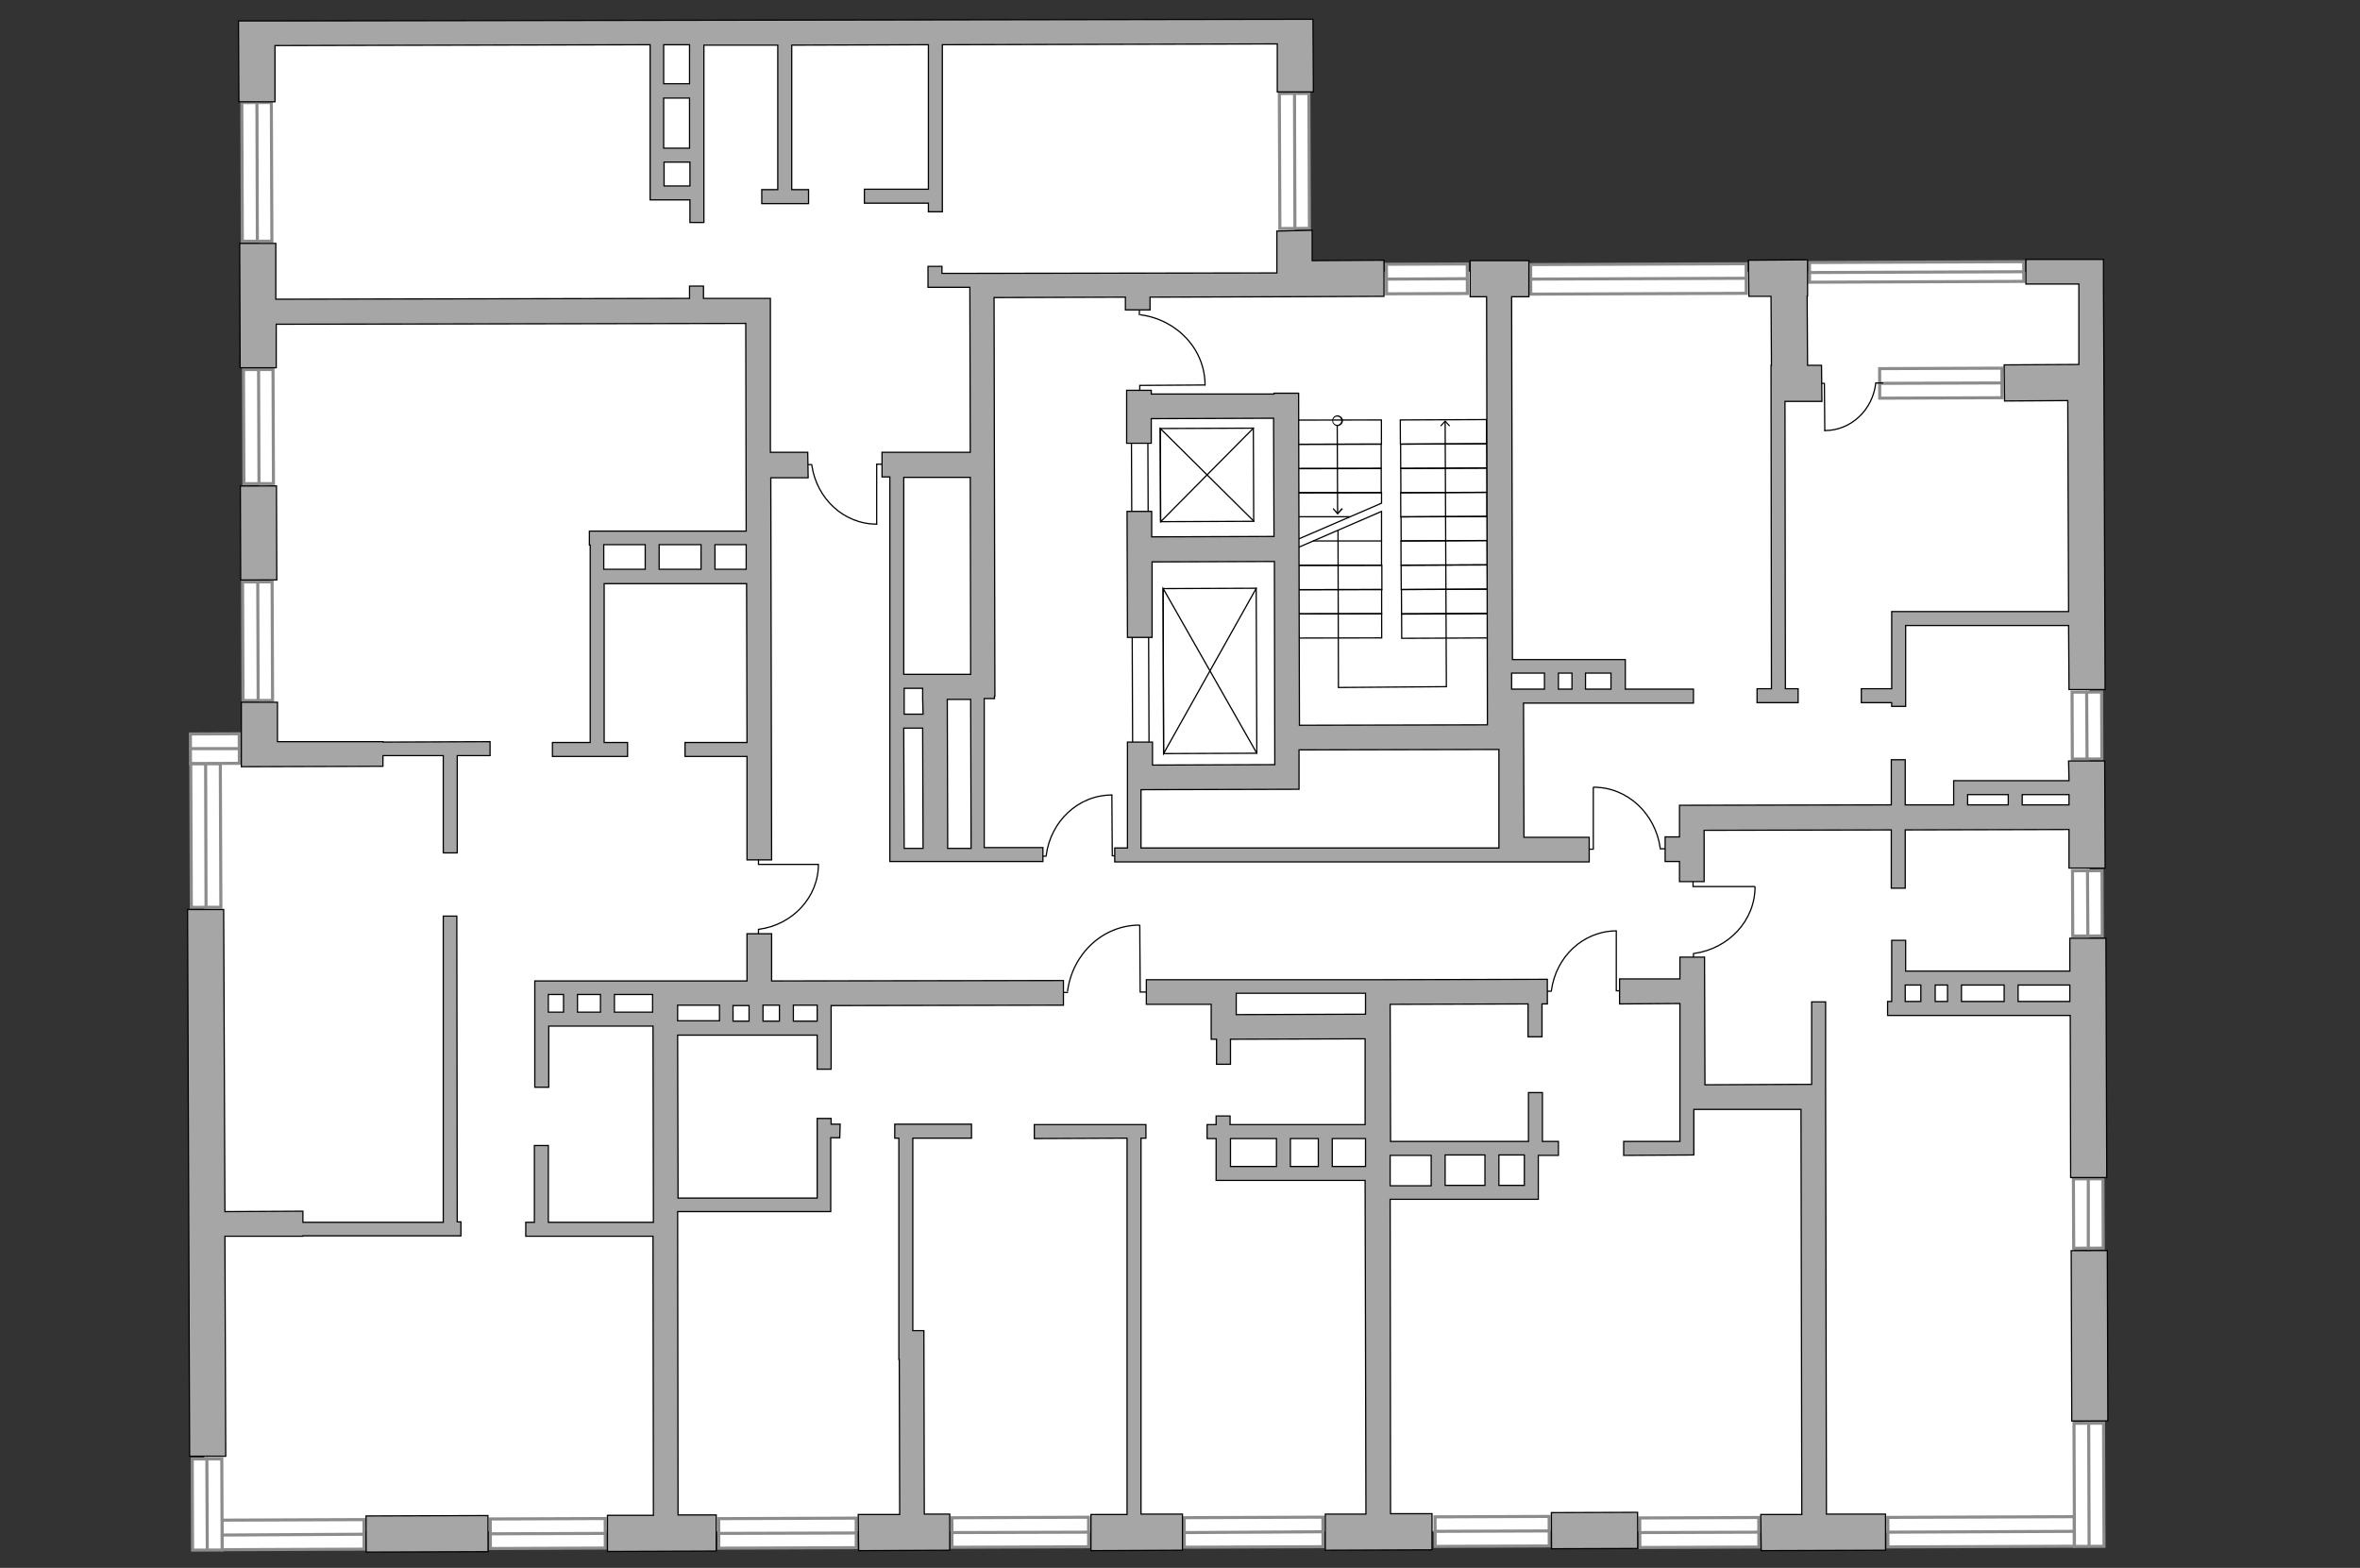 <?xml version="1.0" encoding="utf-8"?>
<!-- Generator: Adobe Illustrator 25.2.1, SVG Export Plug-In . SVG Version: 6.00 Build 0)  -->
<svg version="1.1" xmlns="http://www.w3.org/2000/svg" xmlns:xlink="http://www.w3.org/1999/xlink" x="0px" y="0px"
	 viewBox="0 0 575 382" style="enable-background:new 0 0 575 382;" xml:space="preserve">
<rect x="0" y="0" width="575" height="382" fill="#333333" stroke="none"/>
<style type="text/css">
	.st0{fill:#FFFFFF;}
	.st1{fill:#FFFFFF;stroke:#8C8C8C;stroke-width:0.75;stroke-linecap:round;stroke-miterlimit:10;}
	.st2{fill:none;stroke:#000000;stroke-width:0.3;stroke-linecap:round;stroke-miterlimit:22.926;}
	.st3{fill:#A6A6A6;stroke:#000000;stroke-width:0.3;stroke-miterlimit:22.926;}
</style>
<g id="bg">
	<polygon class="st0" points="509.1,66.2 315.5,66.2 315.5,8.8 63.1,8.8 63.1,66.2 63.1,182.4 49.8,182.4 49.8,373.1 505.3,373.1 
		505.3,244.9 509.1,244.9 	"/>
</g>
<g id="windows">
	<g>
		
			<rect x="45.7" y="38.2" transform="matrix(-3.821025e-03 -1 1 -3.821025e-03 21.017 104.634)" class="st1" width="33.8" height="7.2"/>
		<line class="st1" x1="62.7" y1="58.7" x2="62.6" y2="25"/>
	</g>
	<g>
		
			<rect x="49.1" y="100.3" transform="matrix(-3.820809e-03 -1 1 -3.820809e-03 -40.685 167.333)" class="st1" width="27.8" height="7.2"/>
		<line class="st1" x1="63.1" y1="117.8" x2="63" y2="90"/>
	</g>
	<g>
		
			<rect x="48.3" y="152.5" transform="matrix(-3.820857e-03 -1 1 -3.820857e-03 -93.105 219.571)" class="st1" width="28.9" height="7.2"/>
		<line class="st1" x1="62.9" y1="170.6" x2="62.8" y2="141.7"/>
	</g>
	<g>
		
			<rect x="32.6" y="199.9" transform="matrix(-3.821061e-03 -1 1 -3.821061e-03 -153.161 254.433)" class="st1" width="35" height="7.2"/>
		<line class="st1" x1="50.2" y1="221" x2="50.1" y2="186"/>
	</g>
	<g>
		
			<rect x="46.4" y="178.8" transform="matrix(1 -3.818701e-03 3.818701e-03 1 -0.696 0.201)" class="st1" width="11.9" height="7.2"/>
		<line class="st1" x1="46.4" y1="182.4" x2="58.3" y2="182.4"/>
	</g>
	<g>
		
			<rect x="54.1" y="370.3" transform="matrix(-1 3.821053e-03 -3.821053e-03 -1 144.23 747.531)" class="st1" width="34.6" height="7.2"/>
		<line class="st1" x1="88.7" y1="373.8" x2="54.1" y2="374"/>
	</g>
	<g>
		
			<rect x="119.5" y="370" transform="matrix(-1 3.820900e-03 -3.820900e-03 -1 268.391 746.72)" class="st1" width="28" height="7.2"/>
		<line class="st1" x1="147.5" y1="373.6" x2="119.5" y2="373.7"/>
	</g>
	<g>
		
			<rect x="175.1" y="369.9" transform="matrix(-1 3.821032e-03 -3.821032e-03 -1 385.145 746.308)" class="st1" width="33.5" height="7.2"/>
		<line class="st1" x1="208.6" y1="373.5" x2="175.1" y2="373.6"/>
	</g>
	<g>
		
			<rect x="232" y="369.8" transform="matrix(-1 3.821027e-03 -3.821027e-03 -1 498.657 745.772)" class="st1" width="33.3" height="7.2"/>
		<line class="st1" x1="265.3" y1="373.3" x2="232" y2="373.4"/>
	</g>
	<g>
		
			<rect x="288.6" y="369.7" transform="matrix(-1 3.821038e-03 -3.821038e-03 -1 612.359 745.438)" class="st1" width="33.8" height="7.2"/>
		<line class="st1" x1="322.4" y1="373.2" x2="288.6" y2="373.4"/>
	</g>
	<g>
		
			<rect x="349.6" y="369.4" transform="matrix(-1 3.820894e-03 -3.820894e-03 -1 728.479 744.725)" class="st1" width="27.8" height="7.2"/>
		<line class="st1" x1="377.4" y1="373" x2="349.6" y2="373.1"/>
	</g>
	<g>
		
			<rect x="399.6" y="369.8" transform="matrix(-1 3.820927e-03 -3.820927e-03 -1 829.548 745.197)" class="st1" width="29" height="7.2"/>
		<line class="st1" x1="428.6" y1="373.3" x2="399.6" y2="373.4"/>
	</g>
	<g>
		
			<rect x="39.3" y="362.9" transform="matrix(-3.819321e-03 -1 1 -3.819321e-03 -315.827 418.357)" class="st1" width="22.2" height="7.2"/>
		<line class="st1" x1="50.5" y1="377.6" x2="50.4" y2="355.4"/>
	</g>
	<g>
		
			<rect x="494" y="358.1" transform="matrix(3.821003e-03 1 -1 3.821003e-03 868.727 -148.624)" class="st1" width="30" height="7.2"/>
		<line class="st1" x1="508.9" y1="346.7" x2="509" y2="376.7"/>
	</g>
	<g>
		
			<rect x="500.3" y="292.1" transform="matrix(3.820710e-03 1 -1 3.820710e-03 802.566 -214.217)" class="st1" width="16.9" height="7.2"/>
		<line class="st1" x1="508.8" y1="287.3" x2="508.8" y2="304.2"/>
	</g>
	<g>
		
			<rect x="500.7" y="216.5" transform="matrix(3.820668e-03 1 -1 3.820668e-03 726.739 -289.397)" class="st1" width="15.9" height="7.2"/>
		<line class="st1" x1="508.6" y1="212.1" x2="508.7" y2="228"/>
	</g>
	<g>
		
			<rect x="500.4" y="173.1" transform="matrix(3.820683e-03 1 -1 3.820683e-03 683.234 -332.45)" class="st1" width="16.3" height="7.2"/>
		<line class="st1" x1="508.4" y1="168.6" x2="508.5" y2="184.8"/>
	</g>
	<g>
		
			<rect x="457.9" y="89.8" transform="matrix(-1 3.820393e-03 -3.820393e-03 -1 946.028 184.95)" class="st1" width="29.8" height="7.2"/>
		<line class="st1" x1="487.7" y1="93.3" x2="457.9" y2="93.4"/>
	</g>
	<g>
		
			<rect x="440.8" y="63.9" transform="matrix(-1 3.820588e-03 -3.820588e-03 -1 934.126 130.774)" class="st1" width="52.2" height="4.8"/>
		<line class="st1" x1="493" y1="66.2" x2="440.8" y2="66.4"/>
	</g>
	<g>
		
			<rect x="372.9" y="64.3" transform="matrix(-1 3.820529e-03 -3.820529e-03 -1 798.61 134.338)" class="st1" width="52.5" height="7.2"/>
		<line class="st1" x1="425.4" y1="67.8" x2="372.9" y2="68"/>
	</g>
	<g>
		
			<rect x="337.9" y="64.4" transform="matrix(-1 3.820230e-03 -3.820230e-03 -1 695.662 134.619)" class="st1" width="19.7" height="7.2"/>
		<line class="st1" x1="357.5" y1="67.9" x2="337.9" y2="68"/>
	</g>
	<g>
		
			<rect x="299" y="35.6" transform="matrix(-3.819841e-03 -1 1 -3.819841e-03 277.374 354.814)" class="st1" width="32.9" height="7.2"/>
		<line class="st1" x1="315.5" y1="55.7" x2="315.4" y2="22.8"/>
	</g>
	<g>
		
			<rect x="459.9" y="369.6" transform="matrix(-1 3.819518e-03 -3.819518e-03 -1 966.693 744.569)" class="st1" width="45.4" height="7.2"/>
		<line class="st1" x1="505.3" y1="373.1" x2="459.9" y2="373.3"/>
	</g>
</g>
<g id="plan">
	<g>
		<polyline class="st2" points="199.3,210.6 184.8,210.6 184.8,208.3 		"/>
		<line class="st2" x1="184.8" y1="228.6" x2="184.8" y2="226.4"/>
		<path class="st2" d="M185,226.4c8.1-1.1,14.4-7.8,14.4-15.8"/>
	</g>
	<g>
		<polyline class="st2" points="427.5,216 412.5,216 412.5,213.6 		"/>
		<line class="st2" x1="412.6" y1="234.5" x2="412.6" y2="232.3"/>
		<path class="st2" d="M412.8,232.3c8.4-1.2,14.8-8,14.8-16.2"/>
	</g>
	<g>
		<polyline class="st2" points="388.2,191.9 388.2,206.9 385.8,206.9 		"/>
		<line class="st2" x1="406.7" y1="206.8" x2="404.5" y2="206.8"/>
		<path class="st2" d="M404.5,206.6c-1.2-8.4-8-14.8-16.2-14.8"/>
	</g>
	<g>
		<polyline class="st2" points="213.6,127.7 213.6,113.1 216,113.1 		"/>
		<line class="st2" x1="195.6" y1="113.2" x2="197.8" y2="113.2"/>
		<path class="st2" d="M197.8,113.4c1.2,8.1,7.8,14.3,15.8,14.3"/>
	</g>
	<g>
		<polyline class="st2" points="277.7,225.5 277.8,241.7 280.4,241.7 		"/>
		<line class="st2" x1="257.7" y1="241.8" x2="260.1" y2="241.8"/>
		<path class="st2" d="M260.1,241.5c1.2-9.1,8.6-16.1,17.5-16.1"/>
	</g>
	<g>
		<polyline class="st2" points="270.9,193.7 271,208.5 273.4,208.5 		"/>
		<line class="st2" x1="252.7" y1="208.6" x2="254.9" y2="208.6"/>
		<path class="st2" d="M254.9,208.4c1.1-8.3,7.8-14.7,16-14.7"/>
	</g>
	<g>
		<polyline class="st2" points="293.6,93.8 277.7,93.9 277.7,96.5 		"/>
		<line class="st2" x1="277.6" y1="74.3" x2="277.6" y2="76.7"/>
		<path class="st2" d="M277.9,76.7c8.9,1.2,15.7,8.4,15.7,17.1"/>
	</g>
	<g>
		<polyline class="st2" points="393.8,226.8 393.8,241.4 396.2,241.4 		"/>
		<line class="st2" x1="375.8" y1="241.5" x2="378" y2="241.5"/>
		<path class="st2" d="M378,241.3c1.1-8.2,7.7-14.4,15.7-14.5"/>
	</g>
	<g>
		<polyline class="st2" points="444.6,104.9 444.5,93.4 442.7,93.4 		"/>
		<line class="st2" x1="458.7" y1="93.3" x2="457" y2="93.3"/>
		<path class="st2" d="M457,93.5c-0.8,6.4-6,11.4-12.4,11.4"/>
	</g>
	
		<rect x="341.2" y="102.3" transform="matrix(-1 4.500791e-03 -4.500791e-03 -1 703.857 208.89)" class="st2" width="21" height="5.9"/>
	
		<rect x="341.2" y="108.2" transform="matrix(-1 4.500791e-03 -4.500791e-03 -1 703.962 220.669)" class="st2" width="21" height="5.9"/>
	
		<rect x="341.2" y="114.1" transform="matrix(-1 4.500791e-03 -4.500791e-03 -1 704.029 232.53)" class="st2" width="21" height="5.9"/>
	
		<rect x="341.3" y="120" transform="matrix(-1 4.500791e-03 -4.500791e-03 -1 704.134 244.308)" class="st2" width="21" height="5.9"/>
	
		<rect x="341.3" y="125.9" transform="matrix(-1 4.500791e-03 -4.500791e-03 -1 704.248 256.076)" class="st2" width="21" height="5.9"/>
	
		<rect x="341.4" y="131.8" transform="matrix(-1 4.500791e-03 -4.500791e-03 -1 704.353 267.854)" class="st2" width="21" height="5.9"/>
	
		<rect x="341.4" y="137.7" transform="matrix(-1 4.500791e-03 -4.500791e-03 -1 704.42 279.715)" class="st2" width="21" height="5.9"/>
	<g>
		<g>
			<polyline class="st2" points="326,129.2 326.1,167.5 352.4,167.3 352.1,102.7 			"/>
			<g>
				<polygon points="353.3,103.7 353.1,103.9 352.1,102.8 351.1,103.9 350.9,103.7 352.1,102.4 				"/>
			</g>
		</g>
	</g>
	<g>
		<g>
			<line class="st2" x1="325.8" y1="102.5" x2="325.9" y2="125"/>
			<g>
				<g>
					<path class="st0" d="M324.7,102.5c0-0.6,0.5-1.1,1.1-1.1c0.6,0,1.1,0.5,1.1,1.1c0,0.6-0.5,1.1-1.1,1.1
						C325.2,103.6,324.7,103.1,324.7,102.5z"/>
					<path d="M324.6,102.5c0,0.7,0.6,1.3,1.3,1.3c0.7,0,1.3-0.6,1.3-1.3s-0.6-1.3-1.3-1.3C325.1,101.2,324.6,101.8,324.6,102.5
						C324.6,103.2,324.6,101.8,324.6,102.5z M326.8,102.5c0,0.5-0.4,1-1,1c-0.5,0-1-0.4-1-1c0-0.5,0.4-1,1-1
						C326.4,101.5,326.8,102,326.8,102.5C326.8,103,326.8,102,326.8,102.5z"/>
				</g>
			</g>
			<g>
				<polygon points="324.7,124 324.9,123.8 325.9,124.9 326.9,123.8 327.2,124 325.9,125.4 				"/>
			</g>
		</g>
	</g>
	
		<rect x="341.4" y="143.6" transform="matrix(-1 4.500791e-03 -4.500791e-03 -1 704.525 291.493)" class="st2" width="21" height="5.9"/>
	
		<rect x="341.4" y="149.5" transform="matrix(-1 4.500791e-03 -4.500791e-03 -1 704.593 303.39)" class="st2" width="21" height="5.9"/>
	
		<rect x="316.2" y="102.3" transform="matrix(-1 1.781478e-03 -1.781478e-03 -1 652.96 209.954)" class="st2" width="20.3" height="5.9"/>
	
		<rect x="316.3" y="108.2" transform="matrix(-1 1.781478e-03 -1.781478e-03 -1 653.016 221.733)" class="st2" width="20.3" height="5.9"/>
	
		<rect x="316.3" y="114.1" transform="matrix(-1 1.781478e-03 -1.781478e-03 -1 653.035 233.594)" class="st2" width="20.3" height="5.9"/>
	<polygon class="st2" points="316.2,131.4 336.6,122.6 336.6,120 316.3,120 	"/>
	<polyline class="st2" points="336.6,131.8 336.6,124.6 315.1,133.9 	"/>
	<polyline class="st2" points="316.3,137.7 336.6,137.7 336.6,131.8 320,131.8 	"/>
	
		<rect x="316.3" y="137.7" transform="matrix(-1 1.781478e-03 -1.781478e-03 -1 653.232 280.78)" class="st2" width="20.3" height="5.9"/>
	<line class="st2" x1="316.3" y1="125.9" x2="328.9" y2="125.9"/>
	
		<rect x="316.4" y="143.6" transform="matrix(-1 1.781478e-03 -1.781478e-03 -1 653.288 292.559)" class="st2" width="20.3" height="5.9"/>
	
		<rect x="316.4" y="149.6" transform="matrix(-1 1.781478e-03 -1.781478e-03 -1 653.307 304.456)" class="st2" width="20.3" height="5.9"/>
	
		<rect x="282.8" y="104.4" transform="matrix(-1 3.819367e-03 -3.819367e-03 -1 588.656 230.335)" class="st2" width="22.7" height="22.7"/>
	<polyline class="st2" points="305.4,104.3 282.8,127.1 282.7,104.4 305.5,127 	"/>
	
		<rect x="283.5" y="143.3" transform="matrix(-1 3.819105e-03 -3.819105e-03 -1 590.265 325.737)" class="st2" width="22.7" height="40.2"/>
	<polyline class="st2" points="306.1,143.3 283.5,183.6 283.4,143.4 306.2,183.5 	"/>
	
		<rect x="275.8" y="103.7" transform="matrix(-1 3.819367e-03 -3.819367e-03 -1 556.154 284.656)" class="st2" width="4" height="78.3"/>
	<g>
		<path class="st3" d="M58.2,24.8l8.8,0l0-13.7l91.4-0.2l0,37.8l3.4,0v0l6.3,0l0,5.5l3.4,0l0-43.2l18,0l0,35.2l-3.9,0l0,3.4l11.4,0
			l0-3.4l-4.1,0l0-35.2l33.3-0.1l0,35.2l-15.6,0l0,3.4l15.6,0l0,2.1l3.4,0l0-40.7l81.6-0.2l0,11.7l8.8,0l-0.1-17.7l-4.8,0L67,5.1v0
			l-4.3,0l-3.5,0v0l-1.1,0L58.2,24.8z M168,36.1l-6.3,0l0-12.2l6.3,0L168,36.1z M161.8,45.3l0-5.8l6.3,0l0,5.8L161.8,45.3z
			 M168,20.4l-6.3,0l0-9.5l6.3,0L168,20.4z"/>
		
			<rect x="58.6" y="118.4" transform="matrix(1 -3.294772e-03 3.294772e-03 1 -0.428 0.208)" class="st3" width="8.8" height="22.9"/>
		
			<rect x="89.2" y="369.3" transform="matrix(1 -3.294749e-03 3.294749e-03 1 -1.231 0.345)" class="st3" width="29.7" height="8.8"/>
		<polygon class="st3" points="278,368.9 278,277.3 279.2,277.3 279.2,274 252,274 252,277.4 274.6,277.3 274.6,369 265.8,369 
			265.8,377.8 288.1,377.7 288.1,368.9 		"/>
		
			<rect x="378" y="368.5" transform="matrix(1 -3.294749e-03 3.294749e-03 1 -1.226 1.282)" class="st3" width="21" height="8.8"/>
		<polygon class="st3" points="445,368.9 444.8,264.2 444.8,264.2 444.8,244.1 441.4,244.1 441.4,264.2 438.8,264.2 438.8,264.2 
			415.4,264.3 415.3,233.2 409.3,233.2 409.3,238.5 394.6,238.5 394.6,244.6 409.3,244.5 409.3,264.3 409.3,264.3 409.3,267 
			409.3,267 409.3,278.1 395.6,278.1 395.6,281.5 412.7,281.4 412.7,279.7 412.7,270.3 438.8,270.3 439,369 429,369 429.1,377.8 
			459.4,377.7 459.4,368.9 		"/>
		
			<rect x="504.7" y="304.7" transform="matrix(1 -3.294749e-03 3.294749e-03 1 -1.069 1.679)" class="st3" width="8.8" height="41.5"/>
		<path class="st3" d="M513.3,286.9l-0.2-58.3l-8.8,0l0,8l-40,0l0-7.5l-3.4,0l0,14.9l-1,0l0,3.4l44.5,0l0.1,39.5L513.3,286.9z
			 M477.9,240l10.4,0l0,4l-10.4,0L477.9,240z M474.5,244l-3,0l0-4l3,0L474.5,244z M464.2,240l3.8,0l0,4l-3.8,0L464.2,240z
			 M491.7,244l0-4l12.6,0l0,4L491.7,244z"/>
		<path class="st3" d="M504.1,190.2l-24.7,0l0,0h0l-3.1,0v0l-0.3,0l0,5.9l-11.8,0l0-11l-3.4,0l0,11l-51.6,0.1l0,0.9l0,0l0,6.8
			l-3.5,0l0,6l3.5,0l0,4.9l6,0l0-12.5l45.6-0.1l0,14.2l3.4,0l0-14.2l39.9-0.1l0,9.4l8.8,0l-0.1-26.1l-8.8,0L504.1,190.2z
			 M479.4,193.6l9.9,0l0,2.5l-9.9,0L479.4,193.6z M492.7,196.1l0-2.5l11.4,0l0,2.5L492.7,196.1z"/>
		<path class="st3" d="M311.1,56.3l0,10.2l-74.8,0.1l0,0l-6.8,0l0-1.7l-3.4,0l0,5.1l3.4,0v0l6.8,0l0.1,40.2l-21.5,0l0,6l1.9,0
			l0,92.7h0l0,1l37.3,0l0-3.4l-14.3,0l0-36.3l2.5,0l0-0.6l0.1,0l-0.2-97.1l32-0.1l0,3.1l6,0l0-3.1l32.4-0.1v0l24.6-0.1l0-8.8
			l-17.5,0.1l0-7.4L311.1,56.3z M236.4,116.3l0.1,48l-2.1,0v0l-14.2,0l0-48L236.4,116.3z M220.2,177.4l4.6,0l0.1,29.3l-4.6,0
			L220.2,177.4z M224.8,170.3L224.8,170.3l0.1,3.7l-4.6,0l0-6.3l4.5,0L224.8,170.3z M236.6,206.7l-5.7,0l-0.1-36.3l5.7,0
			L236.6,206.7z"/>
		<polygon class="st3" points="431.5,72.2 431.6,89 431.6,89 431.6,89 431.5,89 431.6,167.8 428.1,167.8 428.1,171.2 438.1,171.2 
			438.1,167.8 435,167.8 434.9,97.8 443.9,97.8 443.8,89 440.4,89 440.3,72.1 440.4,72.1 440.4,63.3 426,63.4 426.1,72.2 		"/>
		<path class="st3" d="M362.2,72.3l0.2,104.3l-45.8,0.1l-0.2-80.9l-6,0l0,0.2L280.5,96l0-0.9l-6,0l0,12.9l6,0l0-6l29.8-0.1l0.1,28.8
			l-29.8,0.1l0-6.2l-6,0l0.1,30.7l6,0l0-18.4l29.8-0.1l0.1,49.5l-29.8,0.1l0-5.6l-3.6,0l-2.5,0l0,25.8l-3.1,0l0,3.4l94.4,0l0,0
			l21.2,0l0-6l-15.9,0l-0.1-32.7l41.4,0l0-3.4l-16.6,0l0-7.2h0l0,0l-2.6,0l-0.7,0l0,0l-24.2,0l-0.2-88.4l4.2,0l0-8.8l-14.3,0l0,8.8
			L362.2,72.3z M278,192.4l38.5-0.1l0-6l0,0l0-3.6l48.7-0.1l0,24l-87.2,0L278,192.4z M379.7,167.9l0-3.9l3.3,0l0,3.9L379.7,167.9z
			 M392.5,167.9l-6.2,0l0-3.9l6.2,0L392.5,167.9z M376.3,164l0,3.9l-8,0l0-3.9L376.3,164z"/>
		<polygon class="st3" points="73.8,301.1 112.3,301.1 112.3,297.7 111.4,297.7 111.3,223.2 108,223.2 108,297.8 73.8,297.8 
			73.8,295.1 54.8,295.2 54.5,221.6 45.7,221.6 46.2,354.8 55,354.8 54.8,301.2 73.8,301.2 		"/>
		<path class="st3" d="M196.8,110.2l-9.1,0L187.7,73l0,0l0-0.3l-16.3,0l0-3l-3.4,0l0,3L67.2,72.9l0-13.6l-8.8,0l0.1,30.3l8.8,0
			l0-10.6l114.4-0.2l0.1,50.6l-38.2,0l0,3.4l0.2,0l0,48.1l-9.2,0l0,3.4l18.3,0l0-3.4l-5.7,0l0-38.7l34.7,0l0.1,38.7l-15.1,0l0,3.4
			l15.1,0l0,25.2l6,0l-0.2-93.1l9.1,0L196.8,110.2z M170.8,132.7l0,6l-10.2,0l0-6L170.8,132.7z M147.1,132.7l10.1,0l0,6l-10.1,0
			L147.1,132.7z M174.2,138.7l0-6l7.6,0l0,6L174.2,138.7z"/>
		<polygon class="st3" points="93.3,180.8 93.3,180.7 67.6,180.7 67.6,171.1 58.8,171.1 58.8,180.7 58.8,180.7 58.8,186.8 
			93.3,186.7 93.3,184.1 108,184.1 108,207.8 111.4,207.8 111.4,184.1 119.4,184.1 119.4,180.7 		"/>
		<path class="st3" d="M204.7,273.9l-2.2,0l0-1.4l-3.4,0l0,19.4l-33.9,0l-0.1-39.7l34,0l0,8.3l3.4,0l0-15.5l56.6-0.1l0-6l-71.1,0.1
			l0-11.5l-6,0l0,11.5l-20.2,0v0l-30.7,0v0l-0.8,0l0,25.9l3.4,0l0-14.9l25.4,0l0.1,47.8l-25.6,0l0-18.7l-3.4,0l0,18.7l-2.1,0l0,3.4
			l31,0l0.1,68l-11.2,0l0,8.8l26.5-0.1l0-8.8l-9.3,0l-0.1-73.9l33.9,0v0l3.4,0l0-18l2.2,0L204.7,273.9z M165.1,244.9l10.2,0l0,3.8
			l-10.2,0L165.1,244.9z M182.5,248.8l-3.9,0l0-3.8l3.9,0L182.5,248.8z M185.9,244.9l4,0l0,3.9l-4,0L185.9,244.9z M199.1,248.8
			l-5.8,0l0-3.9l5.8,0L199.1,248.8z M146.3,242.3l0,4.3l-5.6,0l0-4.3L146.3,242.3z M133.6,242.3l3.7,0l0,4.3l-3.7,0L133.6,242.3z
			 M149.7,246.6l0-4.3l9.3,0l0,4.3L149.7,246.6z"/>
		<polygon class="st3" points="236.7,277.3 236.7,273.9 218,273.9 218,277.3 219,277.3 219,331.2 219.1,331.2 219.2,369 209.1,369 
			209.2,377.8 231.4,377.7 231.4,368.9 225.2,368.9 225.1,324.2 222.4,324.2 222.4,277.3 		"/>
		<path class="st3" d="M374.8,281.5l4.9,0l0-3.4l-3.9,0l0-11.9l-3.4,0l0,11.9l-33.6,0l-0.1-33.4l33.6-0.1l0,8l3.4,0l0-8l1.3,0l0-6
			l-40.9,0.1l-39.5,0v0l-17.3,0l0,6l15.8,0l0,8.5l1.3,0l0,6.1l3.4,0l0-6.1l32.8-0.1l0,20.9l-32.9,0l0-2.1l-3.4,0l0,2.1l-2.2,0l0,3.4
			l2.2,0l0,10.2l0.9,0l0,0l1.1,0l1.4,0l0,0l32.9,0l0.2,81.3l-9.9,0l0,8.8l26-0.1l0-8.8l-10.1,0l-0.1-76.6l35.9,0v0l0.2,0
			L374.8,281.5z M371.4,288.8l-6.2,0l0-7.4l6.2,0L371.4,288.8z M361.8,288.8l-9.7,0l0-7.4l9.7,0L361.8,288.8z M301.2,247.2l0-5.2
			l31.5,0l0,5.1L301.2,247.2z M321.2,277.4l0,6.8l-6.8,0l0-6.8L321.2,277.4z M299.8,277.4l11.2,0l0,6.8l-11.2,0L299.8,277.4z
			 M324.6,284.2l0-6.8l8.1,0l0,6.8L324.6,284.2z M338.7,281.5l10,0l0,7.4l-10,0L338.7,281.5z"/>
		<polygon class="st3" points="453.5,171.2 460.9,171.2 460.9,172.1 464.3,172.1 464.3,152.4 504,152.4 504.1,168 512.9,168 
			512.6,88.9 512.6,88.9 512.5,69.2 512.5,69.2 512.5,67.3 512.5,63.8 512.5,63.8 512.5,63.2 493.6,63.2 493.6,69.2 506.5,69.2 
			506.5,88.8 488.3,88.9 488.4,97.7 503.8,97.6 504,149 460.9,149 460.9,150 460.9,150 460.9,167.8 453.5,167.8 		"/>
	</g>
</g>
</svg>
